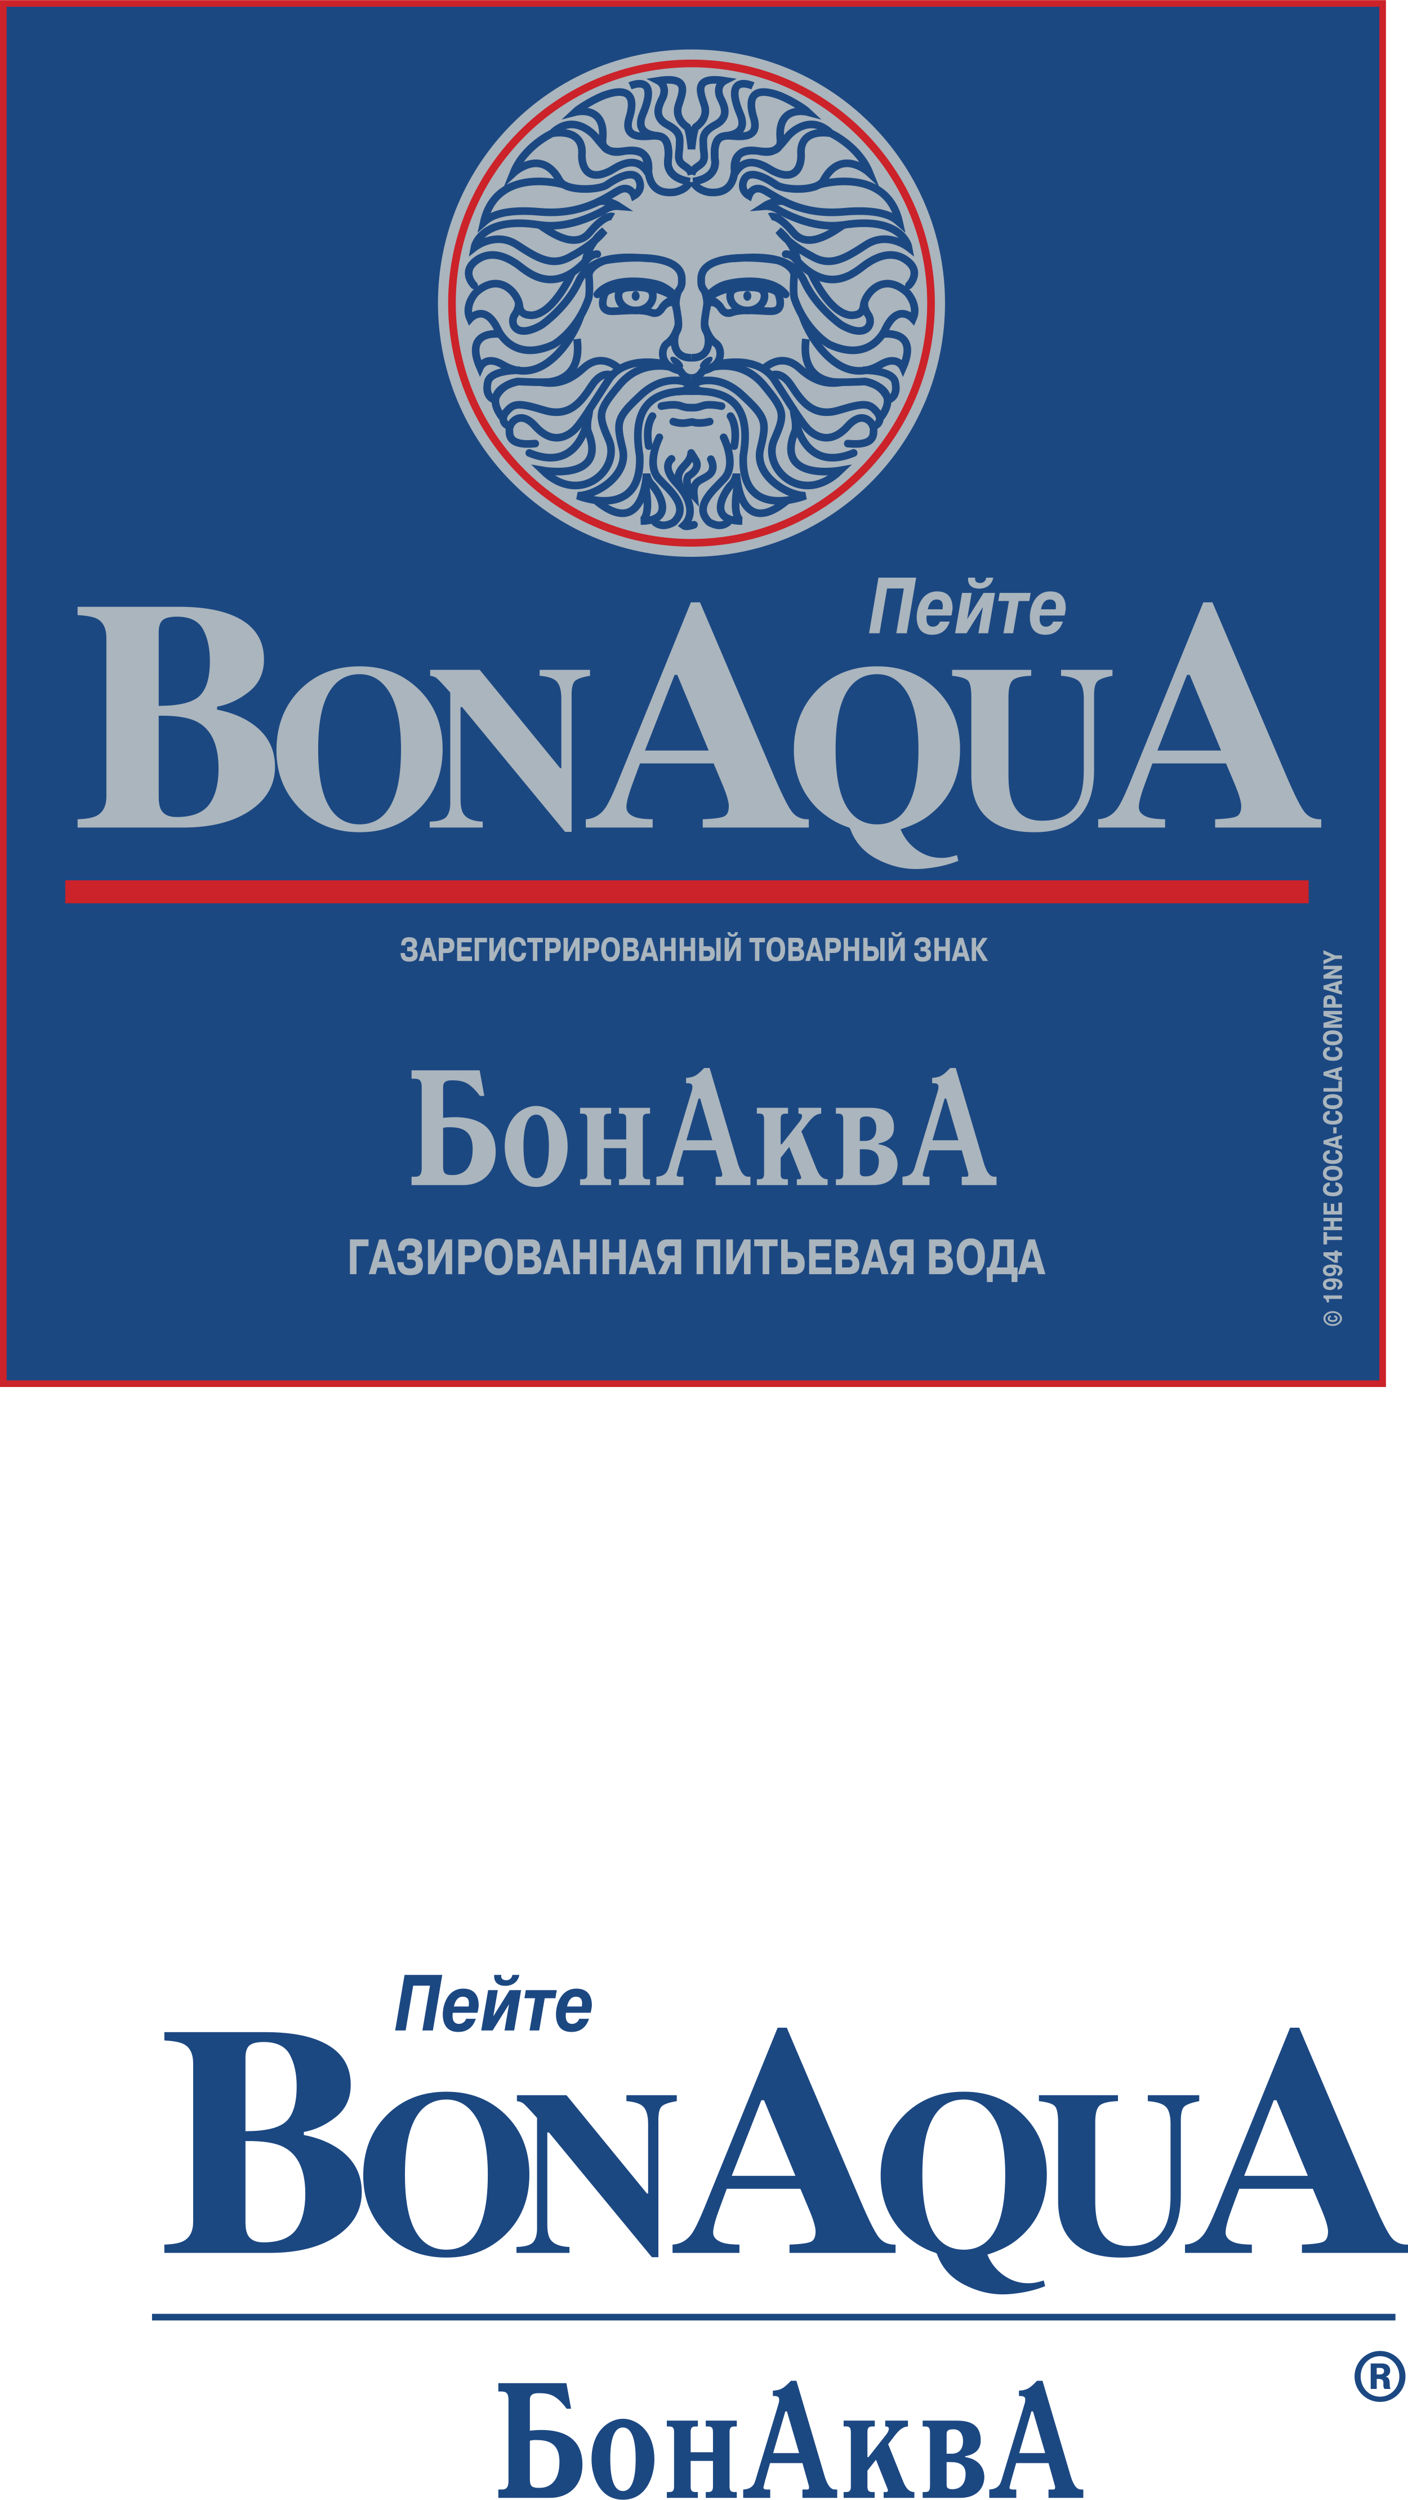 <svg xmlns="http://www.w3.org/2000/svg" width="1409" height="2500" viewBox="0 0 212.832 377.588"><path fill="#1c4882" d="M209 209V.5H.5V209H209z"/><path fill="#aab5bd" d="M132.949 95.638h-1.582l1.42-8.395h5.701l-1.42 8.395h-1.584l1.141-6.764h-2.533l-1.143 6.764zM143.557 93.875c-.277.863-.949 1.991-2.658 1.991-2.035 0-2.332-1.643-2.332-2.65 0-1.391.691-3.898 3.09-3.898 1.988 0 2.332 1.463 2.332 2.507 0 .323-.096.791-.182 1.139h-3.725a3.019 3.019 0 0 0-.037.492c0 .983.537 1.188.979 1.188.471 0 .922-.312 1.057-.768h1.476v-.001zm-1.084-1.858c.01-.06.039-.348.039-.528 0-.983-.807-.947-.951-.947-.373 0-1.027.167-1.314 1.475h2.226zM148.674 89.546h1.727l-1.045 6.092h-1.459l.682-3.958-2.477 3.958h-1.729l1.047-6.092h1.459l-.682 3.958 2.477-3.958zm-1.258-2.303c-.066.288-.029.804.758.804.385 0 .816-.216.902-.804h1.066c-.299 1.487-1.633 1.655-2.111 1.655-1.594 0-1.758-1.067-1.689-1.655h1.074zM150.902 90.769l.211-1.223h4.684l-.211 1.223h-1.611l-.836 4.869h-1.459l.836-4.869h-1.614zM160.664 93.875c-.277.863-.949 1.991-2.658 1.991-2.035 0-2.332-1.643-2.332-2.65 0-1.391.691-3.898 3.09-3.898 1.986 0 2.332 1.463 2.332 2.507 0 .323-.096.791-.182 1.139h-3.725a3.019 3.019 0 0 0-.037.492c0 .983.537 1.188.979 1.188.471 0 .922-.312 1.055-.768h1.478v-.001zm-1.084-1.858c.01-.06.039-.348.039-.528 0-.983-.807-.947-.951-.947-.375 0-1.027.167-1.314 1.475h2.226zM53.886 192.459h-.992v-5.254h2.814v1.021h-1.822v4.233zM58.317 187.205l1.581 5.254h-1.052l-.271-.982h-1.527l-.265.982h-1.046l1.575-5.254h1.005zm.042 3.377l-.541-2.003-.553 2.003h1.094zM61.013 190.65c.018.541.277.938.992.938.704 0 .854-.396.854-.689 0-.602-.481-.639-.721-.639h-.596v-.969h.493c.283 0 .691-.06.691-.585 0-.638-.679-.631-.817-.631-.216 0-.74.015-.77.833h-.968c.066-1.427.769-1.854 1.846-1.854.943 0 1.779.368 1.779 1.479 0 .834-.499 1.088-.8 1.156v.016c.596.148.932.518.932 1.328 0 1.336-1.04 1.576-1.953 1.576-.86 0-1.858-.24-1.924-1.959h.962zM67.357 187.205h.992v5.254h-.992v-3.43l-1.678 3.43h-.991v-5.254h.991v3.393l1.678-3.393zM71.236 187.205c.854 0 1.587.398 1.587 1.696 0 1.644-1.1 1.75-1.611 1.75h-.944v1.809h-.992v-5.254h1.96v-.001zm-.968 2.424h.776c.469 0 .709-.209.709-.72 0-.713-.487-.683-.709-.683h-.776v1.403zM73.246 189.832c0-1.224.469-2.778 2.128-2.778 1.449 0 2.128 1.187 2.128 2.778 0 1.592-.68 2.777-2.128 2.777-1.659 0-2.128-1.554-2.128-2.777zm3.186 0c0-.465-.042-1.757-1.058-1.757-.679 0-1.058.556-1.058 1.757 0 1.373.505 1.756 1.058 1.756 1.01 0 1.058-1.313 1.058-1.756zM80.335 187.205c1.1 0 1.299.766 1.299 1.336 0 .608-.289.93-.691 1.096v.008c.325.082.896.375.896 1.344 0 1.27-.86 1.471-1.611 1.471h-2.002v-5.254h2.109v-.001zm-1.118 2.072h.914c.397 0 .493-.338.493-.542 0-.218-.096-.51-.535-.51h-.872v1.052zm0 2.162h1.028a.548.548 0 0 0 .547-.594c0-.496-.312-.602-.673-.602h-.902v1.196zM84.671 187.205l1.581 5.254H85.2l-.271-.982h-1.527l-.264.982h-1.046l1.575-5.254h1.004zm.043 3.377l-.541-2.003-.553 2.003h1.094zM87.637 192.459h-.991v-5.254h.991v1.974h1.528v-1.974h.992v5.254h-.992v-2.26h-1.528v2.26zM92.076 192.459h-.992v-5.254h.992v1.974h1.527v-1.974h.992v5.254h-.992v-2.26h-1.527v2.26zM97.597 187.205l1.581 5.254h-1.052l-.271-.982h-1.527l-.265.982h-1.046l1.575-5.254h1.005zm.042 3.377l-.541-2.003-.553 2.003h1.094zM101.447 190.643l-.824 1.816h-1.178l.992-1.914c-.476-.074-1.106-.48-1.106-1.651 0-1.517 1.034-1.689 1.503-1.689h2.134v5.254h-.992v-1.816h-.529zm-.397-2.417c-.523 0-.649.375-.649.683 0 .292.096.712.686.712h.89v-1.396h-.927v.001zM106.288 192.459h-.993v-5.254h3.572v5.254h-.992v-4.233h-1.587v4.233zM112.465 187.205h.99v5.254h-.99v-3.43l-1.678 3.43h-.992v-5.254h.992v3.393l1.678-3.393zM114.01 188.226v-1.021h3.535v1.021h-1.268v4.233h-.992v-4.233h-1.275zM119.072 189.111h1.047c1.227 0 1.516.924 1.516 1.719 0 1.141-.523 1.629-1.521 1.629h-2.031v-5.254h.99v1.906h-.001zm0 2.328h.844c.408 0 .648-.182.648-.654s-.258-.652-.68-.652h-.812v1.306zM125.357 189.291v.969h-2.056v1.179h2.392v1.02h-3.384v-5.254h3.324v1.021h-2.332v1.065h2.056zM128.4 187.205c1.102 0 1.299.766 1.299 1.336 0 .608-.289.93-.691 1.096v.008c.324.082.896.375.896 1.344 0 1.27-.859 1.471-1.611 1.471h-2.002v-5.254h2.109v-.001zm-1.117 2.072h.912c.398 0 .494-.338.494-.542 0-.218-.096-.51-.535-.51h-.871v1.052zm0 2.162h1.027a.548.548 0 0 0 .547-.594c0-.496-.312-.602-.674-.602h-.9v1.196zM132.738 187.205l1.58 5.254h-1.053l-.27-.982h-1.527l-.264.982h-1.047l1.574-5.254h1.007zm.041 3.377l-.541-2.003-.553 2.003h1.094zM136.588 190.643l-.824 1.816h-1.18l.992-1.914c-.475-.074-1.105-.48-1.105-1.651 0-1.517 1.033-1.689 1.502-1.689h2.135v5.254h-.992v-1.816h-.528zm-.399-2.417c-.521 0-.648.375-.648.683 0 .292.096.712.686.712h.889v-1.396h-.927v.001zM142.547 187.205c1.1 0 1.299.766 1.299 1.336 0 .608-.289.93-.691 1.096v.008c.324.082.895.375.895 1.344 0 1.27-.859 1.471-1.611 1.471h-2.002v-5.254h2.11v-.001zm-1.119 2.072h.914c.396 0 .492-.338.492-.542 0-.218-.096-.51-.535-.51h-.871v1.052zm0 2.162h1.027a.549.549 0 0 0 .549-.594c0-.496-.312-.602-.674-.602h-.902v1.196zM144.609 189.832c0-1.224.469-2.778 2.129-2.778 1.449 0 2.129 1.187 2.129 2.778 0 1.592-.68 2.777-2.129 2.777-1.66 0-2.129-1.554-2.129-2.777zm3.188 0c0-.465-.043-1.757-1.059-1.757-.68 0-1.059.556-1.059 1.757 0 1.373.506 1.756 1.059 1.756 1.01 0 1.059-1.313 1.059-1.756zM153.834 191.439l-.049 2.207h-.877v-1.188h-2.844v1.188h-.879l-.047-2.207h.414c.488-.902.639-1.908.639-3.019v-1.216h3.047v4.235h.596zm-2.711-3.213l-.006.623c-.014 1.179-.139 1.921-.488 2.591h1.617v-3.214h-1.123zM156.443 187.205l1.582 5.254h-1.053l-.27-.982h-1.527l-.266.982h-1.045l1.574-5.254h1.005zm.043 3.377l-.541-2.003-.553 2.003h1.094z"/><path fill="none" stroke="#cc2229" stroke-width="3.465" d="M9.864 134.694h187.952"/><path d="M73.207 165.53h-.667c-1.517-2.021-2.467-2.3-3.942-2.35h-.465c-1.253.05-1.152.783-1.152 1.314v4.346a18.954 18.954 0 0 1 1.698-.101c5.196 0 6.247 2.855 6.247 5.23 0 3.184-2.062 5.028-4.913 5.028h-7.804v-1.263h.384c.525 0 1.152.025 1.152-1.314v-12.18c0-1.086-.344-1.313-1.152-1.313h-.384v-1.264H72.5l.707 3.867zm-6.228 10.637c0 1.062.323 1.264 1.152 1.314h.424c.546-.025 2.892-.152 2.892-3.942 0-3.158-2.144-3.285-3.72-3.285-.243 0-.505.05-.748.101v5.812zM76.299 173.211c0-4.447 2.75-6.166 4.751-6.166 2.001 0 4.751 1.718 4.751 6.166 0 2.249-1.051 6.064-4.751 6.064-3.7.001-4.751-3.84-4.751-6.064zm2.83-.076c0 4.372 1.213 4.827 1.921 4.827 1.517 0 1.92-2.375 1.92-4.827 0-3.714-.93-4.775-1.92-4.775-1.132 0-1.921 1.288-1.921 4.775zM94.658 172.1v-3.007c0-.657-.162-.884-.768-.884h-.324v-.884h4.69v.884h-.323c-.606 0-.768.228-.768.884v8.137c0 .657.162.884.768.884h.323v.884h-4.69v-.884h.324c.606 0 .768-.227.768-.884v-3.815h-3.376v3.815c0 .657.162.884.768.884h.324v.884h-4.69v-.884h.323c.606 0 .768-.227.768-.884v-8.137c0-.657-.162-.884-.768-.884h-.323v-.884h4.69v.884h-.324c-.606 0-.768.228-.768.884v3.007h3.376zM111.377 175.182c.182.632.627 2.325 1.496 2.527.141.025.424.025.564.025v1.263h-5.256v-1.263h.668c.141 0 .281.025.322-.252v-.177c0-.025-.02-.126-.121-.48l-.869-3.083h-4.893l-.769 2.704c-.02.101-.182.707-.222.909 0 .051-.021.127 0 .177.061.177.303.202.505.202h.505v1.263h-4.084v-1.263c1.658-.101 1.759-1.086 2.062-2.097l3.134-10.36c.121-.43.242-.732.242-1.086 0-.278-.04-.582-.728-.582h-.223v-.808c1.193-.076 1.618-.329 2.729-1.491h.829l4.109 13.872zm-7.623-2.956h3.922l-1.839-6.292h-.243l-1.84 6.292zM119.117 168.208h-.344c-.607 0-.77.228-.77.884v3.74h.162l2.648-3.361c.305-.379.385-.631.426-.859 0-.05.02-.101 0-.151-.021-.076-.102-.228-.426-.253h-.121v-.884h3.438v.884c-.748.025-1.334.531-1.982 1.365l-1.01 1.313 2.184 5.433c.445 1.112.889 1.794 1.779 1.794v.884h-4.65v-.884h.303c.121 0 .305 0 .344-.202v-.102c-.02-.101-.061-.202-.283-.758l-1.516-3.815-1.295 1.643v2.35c0 .657.162.884.77.884h.322v.884h-4.689v-.884h.322c.607 0 .77-.227.77-.884v-8.137c0-.884-.344-.935-1.092-.884v-.884h4.711v.884h-.001zM131.348 167.324c1.436 0 3.781.151 3.781 2.957 0 .935-.324 2.046-2.346 2.425v.127c2.445.379 2.891 2.072 2.891 3.032 0 .909-.465 3.133-3.721 3.133h-5.6v-.884h.324c.646 0 .787-.202.787-1.086v-7.732c0-.884-.141-1.086-.787-1.086h-.324v-.884h4.995v-.002zm-.627 5.003c.344 0 1.557-.025 1.719-1.592.02-.228.02-.43 0-.657-.162-1.289-.99-1.44-1.395-1.44-.648 0-1.072.076-1.072.708v2.981h.748zm-.748 4.649c0 .404.08.708.869.708.303 0 2.002 0 2.002-2.325 0-1.364-1.012-1.769-2.184-1.769h-.688v3.386h.001zM148.57 175.182c.184.632.627 2.325 1.496 2.527.143.025.426.025.566.025v1.263h-5.256v-1.263h.666c.143 0 .283.025.324-.252v-.177c0-.025-.02-.126-.121-.48l-.869-3.083h-4.893l-.77 2.704c-.02.101-.182.707-.223.909 0 .051-.02.127 0 .177.062.177.305.202.506.202h.506v1.263h-4.084v-1.263c1.658-.101 1.76-1.086 2.062-2.097l3.133-10.36c.123-.43.244-.732.244-1.086 0-.278-.041-.582-.729-.582h-.223v-.808c1.193-.076 1.617-.329 2.73-1.491h.828l4.107 13.872zm-7.621-2.956h3.922l-1.84-6.292h-.242l-1.84 6.292zM23.989 95.521c0-.899.201-1.521.604-1.867.403-.345 1.12-.519 2.152-.519 1.951 0 3.269.644 3.954 1.928.685 1.286 1.028 2.867 1.028 4.747 0 2.538-.524 4.305-1.572 5.301-1.048.996-3.104 1.494-6.167 1.494V95.521h.001zm3.676 29.468c4.208 0 7.577-.847 10.108-2.542 2.532-1.694 3.797-3.907 3.797-6.638 0-2.923-1.323-5.205-3.966-6.843-1.354-.835-2.95-1.429-4.788-1.783v-.458c1.741-.321 3.357-1.08 4.849-2.277 1.491-1.197 2.237-2.815 2.237-4.855 0-3.356-1.837-5.669-5.514-6.939-1.951-.675-4.401-1.012-7.352-1.012H11.728v1.253c1.434.081 2.426.274 2.975.579.919.499 1.378 1.47 1.378 2.916v23.877c0 1.446-.492 2.426-1.475 2.939-.581.306-1.54.482-2.878.53v1.253h15.937zm-3.676-16.89c2.692-.048 4.667.281 5.925.988 2.08 1.156 3.12 3.486 3.12 6.987 0 2.346-.472 4.153-1.415 5.422-.943 1.269-2.583 1.903-4.921 1.903-1.145 0-1.918-.353-2.321-1.06-.242-.401-.371-1.036-.387-1.903v-12.337h-.001zM48.889 119.809c-.53-1.687-.794-3.901-.794-6.644 0-2.696.259-4.888.778-6.574.989-3.179 2.82-4.768 5.492-4.768 1.923 0 3.446.952 4.569 2.857s1.684 4.733 1.684 8.484c0 2.731-.265 4.946-.794 6.644-.99 3.132-2.811 4.699-5.459 4.699-2.672 0-4.497-1.566-5.476-4.698zm-3.61-15.559c-2.326 2.375-3.489 5.41-3.489 9.104 0 3.351 1.111 6.208 3.334 8.571 2.384 2.513 5.464 3.769 9.241 3.769 3.559 0 6.524-1.147 8.896-3.442 2.43-2.352 3.645-5.381 3.645-9.087 0-3.706-1.215-6.734-3.645-9.087-2.361-2.294-5.327-3.442-8.896-3.442-3.709 0-6.737 1.204-9.086 3.614z" fill="#aab5bd"/><path d="M72.967 124.989v-.895c-1.463-.057-2.43-.448-2.902-1.17-.299-.448-.449-1.21-.449-2.29v-13.837h.242l15.563 18.846h.984v-20.756c0-1.078.187-1.773.562-2.083.375-.31 1.115-.556 2.22-.74v-.896H81.57v.896c1.312.103 2.188.41 2.625.92.438.511.657 1.363.657 2.556v10.481h-.173l-12.161-14.853h-7.497v.896c.438.057.783.192 1.037.404.253.212.921.92 2.004 2.125v16.694c0 .907-.19 1.592-.57 2.057s-1.227.714-2.539.749v.895h8.014v.001zM101.968 101.93h.411l4.74 11.421h-9.625l4.474-11.421zm-3.313 23.059v-1.253c-1.129-.016-1.976-.112-2.54-.289-.952-.321-1.426-.835-1.426-1.542 0-.578.217-1.501.652-2.771.209-.594.677-1.871 1.403-3.831h11.125l1.256 2.988c.275.659.492 1.222.654 1.687.258.788.387 1.374.387 1.759 0 .852-.254 1.382-.762 1.59-.508.21-1.568.346-3.18.41v1.253h16.034v-1.253c-1.129.032-2-.373-2.611-1.217-.613-.843-1.541-2.718-2.781-5.626l-11.053-25.926h-1.378l-11.003 27.01c-.871 2.137-1.54 3.519-2.007 4.145-.726.996-1.685 1.535-2.878 1.614v1.253h10.108v-.001zM127.104 119.809c-.529-1.687-.793-3.901-.793-6.644 0-2.696.258-4.888.777-6.574.988-3.179 2.82-4.768 5.492-4.768 1.922 0 3.445.952 4.568 2.857s1.686 4.733 1.686 8.484c0 2.731-.266 4.946-.795 6.644-.99 3.132-2.811 4.699-5.459 4.699-2.672 0-4.498-1.566-5.476-4.698zm-3.663-15.507c-2.291 2.375-3.438 5.375-3.438 9.001 0 3.58 1.227 6.557 3.68 8.932 1.336 1.205 2.752 2.077 4.25 2.616.287.092.455.16.5.207.047.046.115.189.207.43.738 1.87 2.059 3.299 3.965 4.286 1.906.986 3.855 1.48 5.848 1.48.748 0 1.578-.069 2.488-.207 1.428-.207 2.734-.551 3.92-1.033l-.207-.86c-.496.148-.9.255-1.219.318a6.083 6.083 0 0 1-1.166.095c-1.336 0-2.564-.405-3.688-1.213a6.946 6.946 0 0 1-2.443-3.106c1.992-.631 3.541-1.429 4.646-2.392 2.891-2.375 4.336-5.605 4.336-9.69 0-3.706-1.215-6.734-3.645-9.087-2.361-2.294-5.326-3.442-8.896-3.442-3.743-.001-6.788 1.221-9.138 3.665zM143.924 102.065c1.232.137 2.023.378 2.375.722s.527 1.182.527 2.513v11.79c0 2.031.396 3.689 1.191 4.974 1.498 2.421 4.279 3.631 8.344 3.631 3.109 0 5.389-.814 6.84-2.444 1.451-1.629 2.178-3.941 2.178-6.936v-11.273c0-1.136.18-1.862.543-2.177s1.109-.582 2.238-.8v-.896h-7.773v.896c1.357.103 2.271.393 2.738.869.465.476.699 1.345.699 2.607v10.774c0 1.985-.266 3.528-.795 4.63-.957 2.008-2.793 3.011-5.51 3.011-2.189 0-3.668-.906-4.439-2.719-.428-.975-.641-2.357-.641-4.147V105.3c0-1.354.23-2.22.691-2.599s1.377-.59 2.746-.636v-.896h-11.953v.896h.001zM179.426 101.93h.412l4.738 11.421h-9.625l4.475-11.421zm-3.313 23.059v-1.253c-1.129-.016-1.977-.112-2.539-.289-.953-.321-1.428-.835-1.428-1.542 0-.578.217-1.501.652-2.771.211-.594.678-1.871 1.402-3.831h11.125l1.258 2.988c.273.659.492 1.222.652 1.687.258.788.387 1.374.387 1.759 0 .852-.254 1.382-.762 1.59-.508.21-1.568.346-3.18.41v1.253h16.033v-1.253c-1.129.032-2-.373-2.611-1.217-.613-.843-1.539-2.718-2.781-5.626L183.27 90.968h-1.379l-11.004 27.01c-.871 2.137-1.539 3.519-2.008 4.145-.725.996-1.684 1.535-2.877 1.614v1.253h10.111v-.001zM61.191 143.938c.012.359.184.624.659.624.468 0 .568-.265.568-.459 0-.399-.32-.425-.479-.425h-.396v-.643h.327c.188 0 .46-.04.46-.389 0-.425-.452-.419-.544-.419-.144 0-.491.01-.511.554h-.644c.044-.948.512-1.232 1.228-1.232.628 0 1.183.245 1.183.983 0 .554-.332.724-.531.769v.01c.396.1.62.344.62.883 0 .888-.692 1.048-1.3 1.048-.571 0-1.235-.16-1.279-1.302h.639v-.002zM65.015 141.648l1.051 3.493h-.699l-.18-.654h-1.015l-.176.654H63.3l1.048-3.493h.667zm.027 2.245l-.359-1.332-.368 1.332h.727zM67.631 141.648c.567 0 1.055.264 1.055 1.127 0 1.093-.732 1.163-1.072 1.163h-.627v1.203h-.66v-3.493h1.304zm-.644 1.611h.516c.312 0 .472-.14.472-.479 0-.474-.324-.454-.472-.454h-.516v.933zM71.127 143.035v.643H69.76v.784h1.591v.679H69.1v-3.493h2.211v.678H69.76v.709h1.367zM72.408 145.141h-.659v-3.493h1.871v.678h-1.212v2.815zM75.751 141.648h.66v3.493h-.66v-2.281l-1.115 2.281h-.66v-3.493h.66v2.255l1.115-2.255zM79.539 143.908c-.044.524-.28 1.332-1.271 1.332-.715 0-1.371-.409-1.371-1.781 0-1.841 1.079-1.911 1.348-1.911.991 0 1.243.774 1.263 1.288h-.647c-.06-.584-.432-.609-.584-.609-.147 0-.667.035-.667 1.203 0 .659.239 1.133.688 1.133.432 0 .56-.395.587-.654h.654v-.001zM79.704 142.326v-.678h2.351v.678h-.844v2.815h-.66v-2.815h-.847zM83.715 141.648c.567 0 1.055.264 1.055 1.127 0 1.093-.732 1.163-1.072 1.163h-.627v1.203h-.66v-3.493h1.304zm-.644 1.611h.516c.312 0 .472-.14.472-.479 0-.474-.324-.454-.472-.454h-.516v.933zM86.959 141.648h.66v3.493h-.66v-2.281l-1.115 2.281h-.66v-3.493h.66v2.255l1.115-2.255zM89.54 141.648c.567 0 1.055.264 1.055 1.127 0 1.093-.731 1.163-1.071 1.163h-.627v1.203h-.66v-3.493h1.303zm-.644 1.611h.516c.312 0 .472-.14.472-.479 0-.474-.324-.454-.472-.454h-.516v.933zM90.876 143.394c0-.813.312-1.846 1.416-1.846.963 0 1.415.789 1.415 1.846s-.452 1.846-1.415 1.846c-1.104 0-1.416-1.032-1.416-1.846zm2.12 0c0-.309-.028-1.167-.704-1.167-.452 0-.704.37-.704 1.167 0 .913.336 1.168.704 1.168.671 0 .704-.874.704-1.168zM95.591 141.648c.732 0 .864.509.864.888 0 .404-.192.619-.46.729v.005c.216.055.596.25.596.893 0 .843-.572.978-1.072.978h-1.331v-3.493h1.403zm-.743 1.377h.607c.264 0 .328-.225.328-.359 0-.145-.064-.339-.355-.339h-.58v.698zm0 1.437h.683a.364.364 0 0 0 .364-.394c0-.33-.208-.399-.448-.399h-.6v.793h.001zM98.476 141.648l1.051 3.493h-.699l-.18-.654h-1.015l-.176.654h-.697l1.048-3.493h.668zm.028 2.245l-.36-1.332-.368 1.332h.728zM100.449 145.141h-.66v-3.493h.66v1.312h1.015v-1.312h.66v3.493h-.66v-1.503h-1.015v1.503zM103.401 145.141h-.66v-3.493h.66v1.312h1.015v-1.312h.66v3.493h-.66v-1.503h-1.015v1.503zM106.353 142.915h.696c.811 0 1.004.614 1.004 1.143 0 .759-.365 1.083-1.008 1.083h-1.352v-3.493h.66v1.267zm0 1.547h.56c.263 0 .427-.12.427-.434 0-.339-.18-.434-.447-.434h-.54v.868zm2.571-2.814v3.493h-.66v-3.493h.66zM111.316 141.648h.658v3.493h-.658v-2.281l-1.115 2.281h-.66v-3.493h.66v2.255l1.115-2.255zm-.908-.858c0 .17.1.334.348.334s.344-.159.348-.334h.443c-.035.653-.654.688-.791.688-.207 0-.764-.07-.791-.688h.443zM113.277 142.326v-.678h2.35v.678h-.844v2.815h-.66v-2.815h-.846zM115.852 143.394c0-.813.312-1.846 1.416-1.846.963 0 1.414.789 1.414 1.846s-.451 1.846-1.414 1.846c-1.104 0-1.416-1.032-1.416-1.846zm2.119 0c0-.309-.027-1.167-.703-1.167-.451 0-.703.37-.703 1.167 0 .913.336 1.168.703 1.168.671 0 .703-.874.703-1.168zM120.566 141.648c.732 0 .863.509.863.888 0 .404-.191.619-.459.729v.005c.217.055.596.25.596.893 0 .843-.572.978-1.072.978h-1.33v-3.493h1.402zm-.742 1.377h.607c.264 0 .328-.225.328-.359 0-.145-.064-.339-.357-.339h-.578v.698zm0 1.437h.684a.364.364 0 0 0 .363-.394c0-.33-.209-.399-.447-.399h-.6v.793zM123.451 141.648l1.051 3.493h-.699l-.18-.654h-1.016l-.176.654h-.695l1.047-3.493h.668zm.028 2.245l-.359-1.332-.367 1.332h.726zM126.068 141.648c.566 0 1.055.264 1.055 1.127 0 1.093-.732 1.163-1.072 1.163h-.627v1.203h-.66v-3.493h1.304zm-.644 1.611h.516c.312 0 .473-.14.473-.479 0-.474-.324-.454-.473-.454h-.516v.933zM128.197 145.141h-.66v-3.493h.66v1.312h1.014v-1.312h.66v3.493h-.66v-1.503h-1.014v1.503zM131.148 142.915h.695c.812 0 1.004.614 1.004 1.143 0 .759-.363 1.083-1.008 1.083h-1.352v-3.493h.66v1.267h.001zm0 1.547h.561c.264 0 .428-.12.428-.434 0-.339-.18-.434-.449-.434h-.539v.868h-.001zm2.571-2.814v3.493h-.658v-3.493h.658zM136.111 141.648h.66v3.493h-.66v-2.281l-1.115 2.281h-.66v-3.493h.66v2.255l1.115-2.255zm-.906-.858c0 .17.1.334.348.334s.344-.159.348-.334h.443c-.037.653-.656.688-.791.688-.209 0-.764-.07-.793-.688h.445zM138.799 143.938c.014.359.186.624.66.624.469 0 .568-.265.568-.459 0-.399-.32-.425-.48-.425h-.395v-.643h.328c.188 0 .459-.04.459-.389 0-.425-.451-.419-.543-.419-.145 0-.492.01-.514.554h-.643c.043-.948.512-1.232 1.227-1.232.629 0 1.184.245 1.184.983 0 .554-.332.724-.531.769v.01c.396.1.619.344.619.883 0 .888-.691 1.048-1.299 1.048-.572 0-1.234-.16-1.279-1.302h.639v-.002zM141.904 145.141h-.66v-3.493h.66v1.312h1.016v-1.312h.658v3.493h-.658v-1.503h-1.016v1.503zM145.576 141.648l1.051 3.493h-.699l-.18-.654h-1.016l-.176.654h-.697l1.049-3.493h.668zm.028 2.245l-.359-1.332-.369 1.332h.728zM148.516 141.648h.775l-1.123 1.597 1.187 1.896h-.808l-.99-1.707h-.008v1.707h-.66v-3.493h.66v1.467h.008l.959-1.467z" fill="#aab5bd"/><path fill="#1c4882" d="M61.317 306.701h-1.584l1.421-8.396h5.701l-1.421 8.396h-1.583l1.142-6.765h-2.535l-1.141 6.765zM71.924 304.938c-.278.863-.95 1.99-2.659 1.99-2.035 0-2.332-1.643-2.332-2.65 0-1.391.691-3.896 3.09-3.896 1.987 0 2.332 1.463 2.332 2.506 0 .324-.096.791-.182 1.139H68.45a2.814 2.814 0 0 0-.039.492c0 .984.538 1.188.979 1.188.47 0 .921-.312 1.056-.768h1.478v-.001zm-1.085-1.86c.01-.059.038-.348.038-.527 0-.984-.806-.947-.95-.947-.374 0-1.027.168-1.314 1.475h2.226v-.001zM77.04 300.607h1.728l-1.046 6.094h-1.458l.681-3.959-2.476 3.959h-1.728l1.046-6.094h1.459l-.682 3.959 2.476-3.959zm-1.257-2.302c-.067.289-.028.805.759.805.384 0 .815-.217.902-.805h1.065c-.297 1.488-1.631 1.656-2.111 1.656-1.593 0-1.756-1.068-1.689-1.656h1.074zM79.269 301.832l.211-1.225h4.684l-.211 1.225H82.34l-.835 4.869h-1.459l.835-4.869h-1.612zM89.031 304.938c-.278.863-.95 1.99-2.658 1.99-2.035 0-2.333-1.643-2.333-2.65 0-1.391.691-3.896 3.09-3.896 1.987 0 2.332 1.463 2.332 2.506 0 .324-.096.791-.182 1.139h-3.724a2.814 2.814 0 0 0-.039.492c0 .984.538 1.188.979 1.188.47 0 .921-.312 1.056-.768h1.479v-.001zm-1.085-1.86c.01-.059.039-.348.039-.527 0-.984-.806-.947-.95-.947-.374 0-1.027.168-1.315 1.475h2.226v-.001z"/><path fill="none" stroke="#1c4882" d="M22.98 350.006h187.954"/><path d="M86.323 363.842h-.667c-1.516-2.021-2.467-2.299-3.942-2.35h-.465c-1.253.051-1.152.783-1.152 1.314v4.346c.566-.051 1.132-.102 1.698-.102 5.196 0 6.248 2.855 6.248 5.23 0 3.184-2.062 5.029-4.913 5.029h-7.804v-1.264h.384c.526 0 1.152.025 1.152-1.314v-12.18c0-1.086-.344-1.314-1.152-1.314h-.384v-1.262h10.291l.706 3.867zm-6.227 10.638c0 1.061.323 1.264 1.152 1.312h.425c.546-.025 2.891-.15 2.891-3.941 0-3.158-2.143-3.285-3.72-3.285-.243 0-.506.051-.748.102v5.812zM89.416 371.523c0-4.447 2.75-6.166 4.751-6.166s4.751 1.719 4.751 6.166c0 2.248-1.051 6.064-4.751 6.064-3.7.001-4.751-3.841-4.751-6.064zm2.83-.076c0 4.371 1.213 4.826 1.921 4.826 1.517 0 1.921-2.375 1.921-4.826 0-3.715-.93-4.775-1.921-4.775-1.132 0-1.921 1.289-1.921 4.775zM107.773 370.412v-3.008c0-.656-.16-.885-.768-.885h-.323v-.883h4.69v.883h-.324c-.605 0-.768.229-.768.885v8.137c0 .656.162.885.768.885h.324v.885h-4.69v-.885h.323c.607 0 .768-.229.768-.885v-3.814h-3.375v3.814c0 .656.162.885.768.885h.324v.885h-4.691v-.885h.324c.606 0 .769-.229.769-.885v-8.137c0-.656-.162-.885-.769-.885h-.324v-.883h4.691v.883h-.324c-.606 0-.768.229-.768.885v3.008h3.375zM124.492 373.494c.182.633.627 2.324 1.496 2.527.141.025.424.025.566.025v1.264h-5.258v-1.264h.668c.143 0 .283.025.324-.254v-.176c0-.025-.021-.127-.121-.48l-.871-3.082h-4.893l-.768 2.703c-.02.102-.182.707-.223.91 0 .051-.02.125 0 .176.061.178.303.203.506.203h.506v1.264h-4.084v-1.264c1.658-.102 1.758-1.088 2.062-2.098l3.133-10.359c.121-.43.242-.734.242-1.088 0-.277-.039-.58-.727-.58h-.223v-.809c1.191-.076 1.617-.328 2.729-1.492h.83l4.106 13.874zm-7.621-2.957h3.922l-1.84-6.291h-.244l-1.838 6.291zM132.232 366.52h-.344c-.605 0-.768.229-.768.885v3.74h.162l2.648-3.361c.303-.379.385-.631.424-.859 0-.049.021-.1 0-.15-.02-.076-.1-.229-.424-.254h-.121v-.883h3.438v.883c-.748.025-1.336.531-1.982 1.365l-1.01 1.314 2.184 5.432c.443 1.113.889 1.795 1.777 1.795v.885h-4.648v-.885h.303c.121 0 .303 0 .344-.203v-.1c-.02-.102-.061-.203-.283-.76l-1.518-3.814-1.293 1.643v2.35c0 .656.162.885.768.885h.324v.885h-4.691v-.885h.324c.607 0 .768-.229.768-.885v-8.137c0-.885-.344-.936-1.092-.885v-.883h4.711v.882h-.001zM144.463 365.637c1.436 0 3.781.15 3.781 2.955 0 .936-.322 2.047-2.346 2.426v.127c2.447.379 2.893 2.072 2.893 3.031 0 .91-.465 3.135-3.721 3.135h-5.6v-.885h.322c.648 0 .789-.203.789-1.086v-7.732c0-.885-.141-1.088-.789-1.088h-.322v-.883h4.993zm-.625 5.002c.344 0 1.557-.025 1.717-1.592.021-.227.021-.43 0-.656-.16-1.289-.99-1.441-1.395-1.441-.646 0-1.07.076-1.07.709v2.98h.748zm-.748 4.65c0 .404.08.707.869.707.303 0 2 0 2-2.324 0-1.365-1.01-1.77-2.184-1.77h-.686v3.387h.001zM161.688 373.494c.182.633.627 2.324 1.496 2.527.141.025.424.025.566.025v1.264h-5.258v-1.264h.668c.141 0 .283.025.324-.254v-.176c0-.025-.021-.127-.123-.48l-.869-3.082H153.6l-.768 2.703c-.02.102-.182.707-.223.91 0 .051-.02.125 0 .176.061.178.303.203.506.203h.506v1.264h-4.084v-1.264c1.656-.102 1.758-1.088 2.062-2.098l3.133-10.359c.121-.43.242-.734.242-1.088 0-.277-.039-.58-.727-.58h-.223v-.809c1.193-.076 1.617-.328 2.729-1.492h.83l4.105 13.874zm-7.624-2.957h3.924l-1.84-6.291h-.244l-1.84 6.291zM37.105 310.834c0-.9.201-1.523.604-1.867.403-.346 1.121-.52 2.153-.52 1.951 0 3.269.645 3.954 1.928.685 1.285 1.028 2.867 1.028 4.746 0 2.539-.524 4.307-1.572 5.301-1.048.998-3.104 1.494-6.167 1.494v-11.082zm3.676 29.467c4.208 0 7.577-.848 10.108-2.541 2.531-1.695 3.797-3.908 3.797-6.639 0-2.924-1.323-5.205-3.967-6.844-1.354-.834-2.95-1.428-4.788-1.783v-.457c1.741-.32 3.357-1.08 4.849-2.277 1.491-1.195 2.237-2.814 2.237-4.855 0-3.355-1.838-5.67-5.514-6.938-1.951-.676-4.402-1.014-7.352-1.014H24.844v1.254c1.435.08 2.426.273 2.975.578.919.498 1.379 1.471 1.379 2.916v23.877c0 1.445-.492 2.426-1.476 2.939-.58.307-1.54.482-2.878.531v1.252h15.937v.001zm-3.676-16.891c2.692-.047 4.667.281 5.925.988 2.08 1.156 3.12 3.486 3.12 6.988 0 2.344-.472 4.152-1.415 5.42-.943 1.27-2.583 1.904-4.921 1.904-1.145 0-1.919-.354-2.322-1.061-.242-.402-.371-1.035-.387-1.902V323.41zM62.006 335.121c-.531-1.688-.794-3.9-.794-6.645 0-2.695.259-4.887.777-6.574.99-3.178 2.82-4.768 5.493-4.768 1.922 0 3.446.953 4.569 2.857 1.123 1.904 1.685 4.732 1.685 8.484 0 2.732-.265 4.945-.795 6.645-.99 3.133-2.81 4.697-5.458 4.697-2.674.001-4.498-1.563-5.477-4.696zm-3.61-15.559c-2.327 2.375-3.489 5.41-3.489 9.104 0 3.352 1.111 6.209 3.333 8.572 2.384 2.512 5.464 3.768 9.242 3.768 3.559 0 6.524-1.146 8.896-3.441 2.43-2.352 3.645-5.381 3.645-9.088 0-3.705-1.215-6.734-3.645-9.086-2.361-2.295-5.326-3.441-8.896-3.441-3.709-.001-6.737 1.202-9.086 3.612z" fill="#1c4882"/><path d="M86.083 340.301v-.895c-1.462-.057-2.43-.447-2.902-1.17-.299-.447-.449-1.211-.449-2.289v-13.838h.242l15.564 18.846h.984v-20.756c0-1.078.187-1.773.562-2.082.374-.311 1.114-.557 2.22-.74v-.895h-7.618v.895c1.312.104 2.188.41 2.626.92.437.512.656 1.363.656 2.557v10.48h-.173l-12.161-14.852h-7.497v.895c.438.057.783.191 1.037.404.253.213.921.92 2.004 2.125v16.695c0 .906-.19 1.592-.57 2.057s-1.227.713-2.539.748v.895h8.014zM115.084 317.242h.41l4.74 11.42h-9.625l4.475-11.42zm-3.313 23.059v-1.252c-1.129-.016-1.977-.113-2.539-.291-.951-.32-1.428-.834-1.428-1.541 0-.578.217-1.502.652-2.771.211-.594.678-1.871 1.404-3.83h11.123l1.258 2.988c.273.658.49 1.221.652 1.686.258.787.387 1.373.387 1.76 0 .852-.254 1.381-.762 1.59s-1.568.346-3.18.41v1.252h16.033v-1.252c-1.129.031-2-.373-2.611-1.217-.613-.844-1.541-2.719-2.781-5.627l-11.051-25.926h-1.379l-11.003 27.01c-.871 2.137-1.54 3.518-2.007 4.145-.726.996-1.685 1.535-2.878 1.615v1.252h10.11v-.001zM140.221 335.121c-.529-1.688-.795-3.9-.795-6.645 0-2.695.26-4.887.777-6.574.99-3.178 2.822-4.768 5.492-4.768 1.924 0 3.447.953 4.57 2.857s1.684 4.732 1.684 8.484c0 2.732-.264 4.945-.795 6.645-.99 3.133-2.809 4.697-5.459 4.697-2.67.001-4.496-1.563-5.474-4.696zm-3.662-15.508c-2.293 2.375-3.438 5.377-3.438 9.002 0 3.58 1.227 6.557 3.68 8.932 1.336 1.205 2.752 2.078 4.248 2.617.289.092.455.16.502.205.045.047.115.189.207.432.736 1.869 2.059 3.297 3.965 4.285 1.906.986 3.854 1.48 5.848 1.48.748 0 1.576-.07 2.486-.207 1.428-.207 2.734-.551 3.922-1.033l-.207-.859c-.496.148-.902.254-1.219.318a6.174 6.174 0 0 1-1.166.094c-1.336 0-2.564-.404-3.688-1.213s-1.938-1.846-2.445-3.107c1.992-.631 3.541-1.428 4.648-2.393 2.889-2.375 4.334-5.604 4.334-9.689 0-3.705-1.215-6.734-3.645-9.086-2.361-2.295-5.326-3.441-8.896-3.441-3.742-.001-6.787 1.22-9.136 3.663zM157.041 317.377c1.23.137 2.023.379 2.375.723.35.344.527 1.182.527 2.512v11.791c0 2.029.396 3.688 1.191 4.973 1.496 2.422 4.277 3.631 8.344 3.631 3.109 0 5.389-.812 6.84-2.443 1.451-1.629 2.176-3.941 2.176-6.936v-11.273c0-1.135.182-1.861.545-2.176.363-.316 1.107-.584 2.236-.801v-.895h-7.773v.895c1.359.104 2.271.393 2.738.869s.699 1.346.699 2.607v10.773c0 1.984-.264 3.527-.793 4.629-.957 2.01-2.795 3.012-5.512 3.012-2.188 0-3.668-.906-4.439-2.719-.426-.975-.639-2.357-.639-4.146v-11.791c0-1.354.23-2.219.691-2.598s1.375-.59 2.746-.637v-.895H157.04v.895h.001zM192.543 317.242h.41l4.74 11.42h-9.625l4.475-11.42zm-3.314 23.059v-1.252c-1.129-.016-1.975-.113-2.539-.291-.951-.32-1.426-.834-1.426-1.541 0-.578.217-1.502.652-2.771.209-.594.678-1.871 1.402-3.83h11.125l1.258 2.988c.273.658.49 1.221.652 1.686.258.787.387 1.373.387 1.76 0 .852-.254 1.381-.762 1.59s-1.568.346-3.18.41v1.252h16.033v-1.252c-1.129.031-2-.373-2.611-1.217-.613-.844-1.541-2.719-2.781-5.627l-11.053-25.926h-1.377l-11.004 27.01c-.871 2.137-1.541 3.518-2.008 4.145-.727.996-1.686 1.535-2.877 1.615v1.252h10.109v-.001z" fill="#1c4882"/><path d="M104.526 84.092c21.164 0 38.322-17.158 38.322-38.322 0-21.165-17.158-38.322-38.322-38.322-21.165 0-38.322 17.158-38.322 38.322s17.157 38.322 38.322 38.322z" fill="#aab5bd"/><path d="M95.237 12.954s4.278-1.946 2.169 3.678c-.283.754-1.792 3.395 1.815 3.854.424.105 2.228-.142 1.733 3.925 0 .389-.106 2.475 3.324 3.006" fill="none" stroke="#1c4882" stroke-width="1.155"/><path d="M104.278 27.417c-3.43-.531-3.324-2.617-3.324-3.006.495-4.067-1.309-3.82-1.733-3.925-1.028-.083-5.132 1-4.138-2.582.177-.636 1.875-5.375-3.43-3.642-1.485.459-4.067 2.016-4.739 2.652 0 0 4.704-1.238 4.173 4.102-.071.743 0 2.263 3.359 1.768 2.991-.441 3.359.884 3.501 2.582s.601 3.854 3.678 3.678c.39-.001 2.087-.319 2.653-1.627m-6.306-1.261c.33-2.358-.519-3.687-3.525-3.372-2.369.542-2.888-.259-4.397-2.098-.66-.849-3.583-3.489-6.601-.566 0 0 4.621-.943 4.526 2.971-.142 1.461.424 4.667 4.291 2.688.661-.331 3.82-2.83 5.706.377m-12.719 1.72s-10.185-2.971-12.13 5.693c.53-.46 2.086-2.157 8.452-1.591s9.937-2.122 11.811-3.183c1.875-1.061 2.476.743 2.476.743s1.132-.637.884-1.874c-.596-2.983-4.738.07-4.986.212-1.025.813-6.224 1.132-7.179-.637-2.736-5.066-6.966-1.132-6.966-1.132 1.626-4.066 5.835-5.988 5.835-5.988m6.895 10.339c1.521-.424 3.183.671 3.183.671-1.309-.105-2.192.602-2.192.602-5.658 3.077-9.194 2.263-9.796 2.228-8.981-1.414-9.831 3.396-9.831 3.396s3.183-2.511 6.436-.39c3.253 2.122 5.411 3.396 8.239 1.698 0 0 3.219-1.591 4.986-3.854 0 0-2.31 1.674-2.876 4.644m4.185-6.732s-1.05-.613-3.572 2.405c-2.333 2.793-6.365-.424-7.568-1.167" fill="none" stroke="#1c4882" stroke-width="1.155" stroke-miterlimit="5"/><path d="M71.662 43.083s-2.028-1.98.283-3.725 4.715-.471 6.13.472c1.414.943 5.517 5.328 10.938-.943 0 0 .66-.566 1.273-.519" fill="none" stroke="#1c4882" stroke-width="1.155" stroke-linecap="round" stroke-miterlimit="5"/><path d="M86.514 41.102s-2.734 6.271-6.129 6.507c-.471-.047-1.745.047-1.886-1.509-.146-1.607-2.876-5.233-6.554-1.934-.283.283-1.744 2.075-.896 3.961 0 0 2.287-2.541 4.244 1.698.283.613 2.546 4.856 8.346 2.216 1.129-.608 3.961-2.97 5.328-6.979.188-.66.141-2.404.047-3.442-.088-.968 1.368-2.027 2.546-2.31.566-.142 11.363-1.745 11.504 2.735-.047.424.189 1.037-.519 1.886 0 0-.66 1.509-.236 2.923.094.849.506 2.336-.012 3.159-.601.955-.743 4.102 2.228 4.008m-26.168-8.439s.265.757-.537 1.936c-.849 1.179.018 3.816 3.961 1.603.383-.215 3.978-2.879 5.676-6.604 1.835-4.028 6.837-3.82 10.797-3.489" fill="none" stroke="#1c4882" stroke-width="1.155" stroke-miterlimit="5"/><path d="M102.121 44.733s-1.131-1.273-2.593-1.745c-1.578-.509-7.025-1.32-9.241 1.461" fill="none" stroke="#1c4882" stroke-width="1.155" stroke-linecap="round" stroke-miterlimit="5"/><path d="M102.215 45.205s-1.792-2.028-6.177-1.839c-2.214.095-4.526 0-4.762 1.368-.141.519-.673 2.311 1.321 2.263 1.979-.047 4.243-.377 5.846.188.259.091 1.037.377 1.65-.708.237-.472 1.274-1.415 2.122-1.272m-6.129 1.681c1.436 0 2.601-.985 2.601-2.201s-1.211-1.32-2.648-1.32c-1.436 0-2.553.105-2.553 1.32s1.163 2.201 2.6 2.201" fill="none" stroke="#1c4882" stroke-width="1.155" stroke-miterlimit="5"/><path d="M96.086 45.419c.332 0 .6-.329.6-.733s-.269-.733-.6-.733-.6.329-.6.733.268.733.6.733z" fill="#1c4882"/><path d="M100.094 46.477c.672-.99 2.122-1.272 2.168.177m.283 2.44s-.466 1.953-1.697 2.758c-.92.602-1.379 3.431 1.98 4.138.124.088.477 1.096 1.697 1.096" fill="none" stroke="#1c4882" stroke-width="1.155" stroke-miterlimit="5"/><path d="M101.994 55.133c.507.415 1.054.565 1.221.335.168-.23-.106-.753-.613-1.168-.506-.415-1.054-.565-1.221-.335-.168.23.106.753.613 1.168z" fill="#1c4882"/><path d="M75.481 50.438s-5.422-.707-2.923 5.045c0 0 .848-1.933 3.395-.424 2.546 1.509 4.992 1.133 7.167-.566 3.018-2.357 4.479-6.177 4.668-6.884m-9.195 8.298s-4.45-.104-4.856 1.792c-.425 1.98.565 2.499 1.037 2.688 0 0 .707-2.358 3.536-2.782.33.047 4.196.188 4.904.047.707-.142 4.809-.66 4.008-6.46m6.554 4.668s-2.641-2.97-5.611-.236c-2.651 2.44-4.762 2.357-6.601 2.074" fill="none" stroke="#1c4882" stroke-width="1.155" stroke-miterlimit="5"/><path d="M100.612 55.012s-6.036-1.603-8.628 2.357c-2.594 3.961-4.244 6.79-5.375 7.733-1.131.942-3.253 1.98-5.705-.755-2.452-2.734-4.008-.142-3.914.424s-.519 2.641 3.914 2.216m11.504-10.325s-1.415-.754-2.923 1.509c-1.509 2.263-3.253 4.998-7.261 3.771s-4.662-1.045-5.799.377c-.754.943-.189 1.98.707 2.027" fill="none" stroke="#1c4882" stroke-width="1.155" stroke-linecap="round" stroke-miterlimit="5"/><path d="M76.047 63.168s-3.772-4.102 2.263-5.563" fill="none" stroke="#1c4882" stroke-width="1.155" stroke-miterlimit="5"/><path d="M101.484 55.459s-4.55-1.297-7.85 2.664c-3.301 3.96-3.268 4.47-1.604 8.299 1.886 4.337-4.243 10.184-9.996 4.62 0 0 10.09 1.792 6.79-6.035-.095-.66-.047-1.509.283-3.206m0 0s-.707 10.043-9.1 6.601m24.425-10.467s-3.675-1.858-7.466 1.635c-3.792 3.494-3.854 4.117-2.86 8.172.997 4.069-4.055 7.12-6.79 7.12 0 0 9.808 3.96 9.383-6.035-1.414-8.251 2.735-9.901 7.733-9.76m-5.8 3.771s-1.131 1.415-.565 4.526m1.602-1.32s-2.075 4.055-.095 6.224c1.642 1.797 4.779 4.211 2.264 6.601-.849.472-1.886.754-2.829 0" fill="none" stroke="#1c4882" stroke-width="1.155" stroke-linecap="round" stroke-miterlimit="5"/><path d="M90.027 75.545c7.355 6.13 7.709-4.031 7.709-4.031s.047.943.802 1.697c.754.754 3.973 5.446-1.686 5.481 0 0 1.733-.106.672-5.517" fill="none" stroke="#1c4882" stroke-width="1.155" stroke-miterlimit="7"/><path d="M101.508 69.298s-1.65 1.132.754 3.678c2.405 2.546 2.594 4.998 1.085 6.412 0 0 .377.283 1.556-.142m2.546-9.901s.896 1.556-.377 2.452c-1.273.896-2.405.754-2.169 3.064 0 0-1.65-1.792-.849-2.971 0 0 1.785-.958 1.179-2.263m0 .001l-.754-1.227m0 .001s0 .708-.66 1.509c-.66.801-2.051 1.745-.778 4.007" fill="none" stroke="#1c4882" stroke-width="1.155" stroke-linecap="round" stroke-miterlimit="7"/><path d="M102.545 57.463c.792 0 1.556.462 1.556.849s-.67.802-1.461.802" fill="none" stroke="#1c4882" stroke-width="1.155" stroke-linecap="round" stroke-miterlimit="5"/><path d="M113.814 12.954s-4.277-1.946-2.168 3.678c.281.754 1.791 3.395-1.816 3.854-.424.105-2.229-.142-1.732 3.925 0 .389.105 2.475-3.324 3.006" fill="none" stroke="#1c4882" stroke-width="1.155"/><path d="M104.773 27.417c3.43-.531 3.324-2.617 3.324-3.006-.496-4.067 1.309-3.82 1.732-3.925 1.029-.083 5.133 1 4.137-2.582-.176-.636-1.873-5.375 3.432-3.642 1.484.459 4.066 2.016 4.738 2.652 0 0-4.703-1.238-4.174 4.102.07.743 0 2.263-3.359 1.768-2.99-.441-3.359.884-3.5 2.582-.143 1.697-.602 3.854-3.678 3.678-.388-.001-2.086-.319-2.652-1.627m6.307-1.261c-.33-2.358.518-3.687 3.523-3.372 2.369.542 2.889-.259 4.396-2.098.66-.849 3.584-3.489 6.602-.566 0 0-4.621-.943-4.525 2.971.141 1.461-.426 4.667-4.291 2.688-.66-.331-3.82-2.83-5.705.377m12.719 1.72s10.184-2.971 12.129 5.693c-.531-.46-2.086-2.157-8.451-1.591s-9.938-2.122-11.812-3.183c-1.873-1.061-2.475.743-2.475.743s-1.131-.637-.885-1.874c.598-2.983 4.74.07 4.986.212 1.025.813 6.225 1.132 7.18-.637 2.736-5.066 6.967-1.132 6.967-1.132-1.627-4.066-5.836-5.988-5.836-5.988m-6.895 10.339c-1.521-.424-3.184.671-3.184.671 1.309-.105 2.193.602 2.193.602 5.658 3.077 9.193 2.263 9.795 2.228 8.982-1.414 9.83 3.396 9.83 3.396s-3.182-2.511-6.436-.39c-3.254 2.122-5.41 3.396-8.24 1.698 0 0-3.217-1.591-4.986-3.854 0 0 2.311 1.674 2.877 4.644m-4.183-6.732s1.049-.613 3.57 2.405c2.334 2.793 6.365-.424 7.568-1.167" fill="none" stroke="#1c4882" stroke-width="1.155" stroke-miterlimit="5"/><path d="M137.389 43.083s2.027-1.98-.283-3.725c-2.309-1.745-4.715-.471-6.129.472s-5.516 5.328-10.938-.943c0 0-.66-.566-1.273-.519" fill="none" stroke="#1c4882" stroke-width="1.155" stroke-linecap="round" stroke-miterlimit="5"/><path d="M122.537 41.102s2.734 6.271 6.129 6.507c.473-.047 1.746.047 1.887-1.509.146-1.607 2.875-5.233 6.553-1.934.283.283 1.746 2.075.896 3.961 0 0-2.287-2.541-4.242 1.698-.283.613-2.547 4.856-8.346 2.216-1.129-.608-3.961-2.97-5.328-6.979-.189-.66-.143-2.404-.047-3.442.088-.968-1.369-2.027-2.547-2.31-.566-.142-11.364-1.745-11.504 2.735.047.424-.189 1.037.519 1.886 0 0 .66 1.509.235 2.923-.094.849-.506 2.336.012 3.159.602.955.743 4.102-2.228 4.008m26.167-8.439s-.264.757.537 1.936c.85 1.179-.018 3.816-3.961 1.603-.383-.215-3.979-2.879-5.676-6.604-1.834-4.028-6.836-3.82-10.797-3.489" fill="none" stroke="#1c4882" stroke-width="1.155" stroke-miterlimit="5"/><path d="M106.93 44.733s1.132-1.273 2.593-1.745c1.578-.509 7.025-1.32 9.242 1.461" fill="none" stroke="#1c4882" stroke-width="1.155" stroke-linecap="round" stroke-miterlimit="5"/><path d="M106.836 45.205s1.792-2.028 6.177-1.839c2.213.095 4.525 0 4.762 1.368.141.519.674 2.311-1.32 2.263-1.98-.047-4.244-.377-5.848.188-.258.091-1.037.377-1.648-.708-.236-.472-1.273-1.415-2.123-1.272m6.129 1.681c-1.436 0-2.6-.985-2.6-2.201s1.211-1.32 2.648-1.32c1.436 0 2.553.105 2.553 1.32s-1.164 2.201-2.601 2.201" fill="none" stroke="#1c4882" stroke-width="1.155" stroke-miterlimit="5"/><path d="M112.965 45.419c-.33 0-.6-.329-.6-.733s.27-.733.6-.733c.332 0 .602.329.602.733s-.27.733-.602.733z" fill="#1c4882"/><path d="M108.959 46.477c-.672-.99-2.123-1.272-2.17.177m-.283 2.44s.466 1.953 1.697 2.758c.92.602 1.379 3.431-1.98 4.138-.124.088-.477 1.096-1.697 1.096" fill="none" stroke="#1c4882" stroke-width="1.155" stroke-miterlimit="5"/><path d="M107.059 55.133c-.507.415-1.054.565-1.222.335-.168-.23.107-.753.613-1.168.507-.415 1.052-.565 1.22-.335.17.23-.106.753-.611 1.168z" fill="#1c4882"/><path d="M133.57 50.438s5.422-.707 2.924 5.045c0 0-.85-1.933-3.395-.424-2.547 1.509-4.994 1.133-7.168-.566-3.018-2.357-4.479-6.177-4.668-6.884m9.196 8.298s4.449-.104 4.855 1.792c.424 1.98-.564 2.499-1.037 2.688 0 0-.707-2.358-3.537-2.782-.328.047-4.195.188-4.902.047s-4.811-.66-4.008-6.46m-6.555 4.668s2.641-2.97 5.611-.236c2.65 2.44 4.762 2.357 6.602 2.074" fill="none" stroke="#1c4882" stroke-width="1.155" stroke-miterlimit="5"/><path d="M108.439 55.012s6.035-1.603 8.629 2.357c2.592 3.961 4.242 6.79 5.375 7.733 1.131.942 3.254 1.98 5.705-.755 2.451-2.734 4.008-.142 3.914.424-.096.566.518 2.641-3.914 2.216m-11.505-10.325s1.414-.754 2.924 1.509 3.254 4.998 7.262 3.771 4.66-1.045 5.799.377c.754.943.189 1.98-.707 2.027" fill="none" stroke="#1c4882" stroke-width="1.155" stroke-linecap="round" stroke-miterlimit="5"/><path d="M133.004 63.168s3.773-4.102-2.264-5.563" fill="none" stroke="#1c4882" stroke-width="1.155" stroke-miterlimit="5"/><path d="M107.566 55.459s4.551-1.297 7.852 2.664c3.301 3.96 3.268 4.47 1.604 8.299-1.887 4.337 4.242 10.184 9.994 4.62 0 0-10.09 1.792-6.789-6.035.094-.66.047-1.509-.283-3.206m-.001 0s.707 10.043 9.102 6.601M104.62 57.935s3.675-1.858 7.466 1.635c3.791 3.494 3.854 4.117 2.859 8.172-.996 4.069 4.055 7.12 6.791 7.12 0 0-9.809 3.96-9.383-6.035 1.414-8.251-2.736-9.901-7.733-9.76m5.8 3.771s1.131 1.415.566 4.526m-1.603-1.32s2.074 4.055.094 6.224c-1.641 1.797-4.779 4.211-2.264 6.601.85.472 1.887.754 2.83 0" fill="none" stroke="#1c4882" stroke-width="1.155" stroke-linecap="round" stroke-miterlimit="5"/><path d="M119.025 75.545c-7.355 6.13-7.709-4.031-7.709-4.031s-.049.943-.803 1.697c-.754.754-3.972 5.446 1.686 5.481 0 0-1.732-.106-.672-5.517" fill="none" stroke="#1c4882" stroke-width="1.155" stroke-miterlimit="7"/><path d="M106.506 57.463c-.792 0-1.556.462-1.556.849s.669.802 1.461.802" fill="none" stroke="#1c4882" stroke-width="1.155" stroke-linecap="round" stroke-miterlimit="5"/><path d="M104.526 26.356c.106-.424.142-.707 1.167-1.379 1.171-.767.637-1.839.637-2.9s-.389-2.086 1.838-3.253c2.229-1.167 1.168-3.042.955-3.607-1.273-2.192.389-3.041.389-3.041-4.999-.78-3.523 2.018-3.005 3.784.601 2.051-1.344 3.218-1.344 3.218-.389.601-.637 3.324-.637 3.324s-.248-2.723-.637-3.324c0 0-1.945-1.167-1.344-3.218.518-1.766 1.993-4.563-3.006-3.784 0 0 1.662.849.389 3.041-.212.566-1.272 2.44.955 3.607 2.228 1.167 1.839 2.192 1.839 3.253s-.535 2.133.637 2.9c1.025.672 1.06.955 1.167 1.379" fill="none" stroke="#1c4882" stroke-width="1.155" stroke-miterlimit="9"/><path fill="#1c4882" d="M105.021 58.996v-1.049h-.931v1.049h.931z"/><path d="M109.07 61.33s-1.863-.4-2.806-.071c-.943.331-1.22.307-1.741.3-.532-.006-.799.03-1.742-.3-.942-.33-2.805.071-2.805.071" fill="none" stroke="#1c4882" stroke-width="1.155" stroke-linecap="round" stroke-miterlimit="5"/><path d="M107.277 63.664s-1.002.292-2.027.188c-.465-.047-.468-.165-.728-.118-.26.047-.469.071-.728.118-1.013.185-2.027-.188-2.027-.188" fill="none" stroke="#1c4882" stroke-width="1.155" stroke-linecap="round"/><path d="M104.526 81.978c19.996 0 36.207-16.21 36.207-36.208 0-19.997-16.211-36.208-36.207-36.208-19.997 0-36.208 16.211-36.208 36.208s16.211 36.208 36.208 36.208" fill="none" stroke="#cc2229" stroke-width="1.155" stroke-linecap="round" stroke-miterlimit="7"/><path d="M200.055 199.158c0-.613.623-1.117 1.4-1.117.775 0 1.398.504 1.398 1.117 0 .625-.633 1.115-1.398 1.115-.767 0-1.4-.49-1.4-1.115zm2.509 0c0-.467-.482-.85-1.109-.85-.629 0-1.113.383-1.113.85 0 .469.488.848 1.113.848.623 0 1.109-.379 1.109-.848zm-.39-.013c0 .438-.439.529-.715.529-.613 0-.752-.303-.752-.516 0-.18.104-.441.459-.443v.248c-.1.004-.195.057-.195.195 0 .188.256.234.488.234.363 0 .451-.139.451-.25 0-.139-.141-.189-.236-.195v-.262c.428.057.5.272.5.46zM200.555 196.719v-.066c0-.221-.164-.545-.5-.59v-.396h2.799v.527h-1.967v.525h-.332zM202.197 194.35c.172-.031.248-.195.248-.354 0-.227-.172-.402-.711-.432a.616.616 0 0 1 .252.494c0 .463-.389.791-.955.791-.438 0-1.057-.168-1.057-.861 0-.223.027-.904 1.416-.904.299 0 1.543.031 1.543.934 0 .564-.443.734-.736.787v-.455zm-1.734-.368c0 .297.295.404.551.404.336 0 .541-.174.541-.408 0-.305-.285-.414-.533-.414-.127 0-.559.049-.559.418zM202.197 192.266c.172-.031.248-.193.248-.354 0-.227-.172-.402-.711-.43a.61.61 0 0 1 .252.494c0 .463-.389.791-.955.791-.438 0-1.057-.17-1.057-.861 0-.223.027-.906 1.416-.906.299 0 1.543.033 1.543.936 0 .564-.443.732-.736.787v-.457zm-1.734-.366c0 .297.295.404.551.404.336 0 .541-.176.541-.408 0-.307-.285-.414-.533-.414-.127 0-.559.047-.559.418zM202.221 190.729h-.498l-1.668-1.053v-.529h1.684v-.27h.482v.27h.633v.527h-.633v1.055zm-.483-1.055h-1.055l1.055.656v-.656zM200.598 187.971h-.543v-1.875h.543v.673h2.256v.526h-2.256v.676zM202.854 185.279v.526h-2.799v-.526h1.05v-.81h-1.05v-.526h2.799v.526h-1.204v.81h1.204zM201.166 181.827h.516v1.09h.629v-1.269h.543v1.796h-2.799v-1.764h.543v1.237h.568v-1.09zM201.865 178.577c.42.035 1.068.224 1.068 1.014 0 .571-.328 1.094-1.428 1.094-1.475 0-1.531-.861-1.531-1.075 0-.791.619-.992 1.031-1.007v.516c-.467.048-.488.345-.488.466 0 .118.029.533.965.533.527 0 .908-.191.908-.549 0-.344-.316-.446-.525-.468v-.524zM201.455 178.346c-.652 0-1.48-.249-1.48-1.129 0-.769.631-1.129 1.48-1.129.846 0 1.479.36 1.479 1.129 0 .88-.829 1.129-1.479 1.129zm0-1.69c-.252 0-.938.022-.938.561 0 .291.197.558.938.558.73 0 .936-.268.936-.558 0-.536-.702-.561-.936-.561zM201.865 173.694c.42.035 1.068.224 1.068 1.014 0 .571-.328 1.094-1.428 1.094-1.475 0-1.531-.861-1.531-1.075 0-.791.619-.991 1.031-1.008v.517c-.467.048-.488.344-.488.465 0 .118.029.533.965.533.527 0 .908-.191.908-.548 0-.345-.316-.447-.525-.469v-.523zM200.055 172.257l2.799-.839v.559l-.523.143v.81l.523.141v.555l-2.799-.835v-.534zm1.799-.022l-1.066.287 1.066.293v-.58zM202.033 171.191v-.921h-.5v.921h.5zM201.865 167.755c.42.035 1.068.223 1.068 1.014 0 .571-.328 1.094-1.428 1.094-1.475 0-1.531-.861-1.531-1.074 0-.792.619-.992 1.031-1.008v.517c-.467.048-.488.344-.488.465 0 .118.029.533.965.533.527 0 .908-.191.908-.549 0-.344-.316-.446-.525-.469v-.523zM201.455 167.524c-.652 0-1.48-.249-1.48-1.129 0-.769.631-1.129 1.48-1.129.846 0 1.479.36 1.479 1.129 0 .88-.829 1.129-1.479 1.129zm0-1.691c-.252 0-.938.022-.938.562 0 .29.197.558.938.558.73 0 .936-.268.936-.558 0-.536-.702-.562-.936-.562zM202.854 163.309v1.566h-2.799v-.526h2.256v-1.04h.543zM200.055 161.918l2.799-.839v.558l-.523.143v.811l.523.14v.555l-2.799-.836v-.532zm1.799-.022l-1.066.287 1.066.293v-.58zM201.865 158.117c.42.035 1.068.223 1.068 1.014 0 .571-.328 1.094-1.428 1.094-1.475 0-1.531-.861-1.531-1.075 0-.791.619-.992 1.031-1.008v.517c-.467.048-.488.344-.488.466 0 .118.029.532.965.532.527 0 .908-.191.908-.548 0-.344-.316-.447-.525-.469v-.523zM201.455 157.885c-.652 0-1.48-.249-1.48-1.129 0-.769.631-1.129 1.48-1.129.846 0 1.479.36 1.479 1.129 0 .881-.829 1.129-1.479 1.129zm0-1.69c-.252 0-.938.022-.938.561 0 .291.197.559.938.559.73 0 .936-.268.936-.559 0-.535-.702-.561-.936-.561zM200.854 154.701v.009h2v.526h-2.799v-.739l1.924-.533-1.924-.532v-.741h2.799v.527h-2v.01l2 .558v.357l-2 .558zM200.055 151.151c0-.453.213-.842.904-.842.875 0 .932.584.932.855v.5h.963v.526h-2.799v-1.039zm1.291.513v-.411c0-.249-.111-.376-.383-.376-.381 0-.365.258-.365.376v.411h.748zM200.055 148.872l2.799-.838v.558l-.523.144v.81l.523.14v.555l-2.799-.835v-.534zm1.799-.022l-1.066.287 1.066.293v-.58zM201.102 147.292h1.752v.526h-2.799v-.532l1.738-.88v-.01h-1.738v-.526h2.799v.536l-1.752.88v.006zM200.055 144.095v-.574l1.742.781h1.057v.53h-1.057l-1.742.807v-.6l1.211-.472-1.211-.472z" fill="#aab5bd"/><path fill="none" stroke="#cc2229" d="M209 209V.5H.5V209H209z"/><path d="M208.6 355.111c2.146 0 3.852 1.727 3.852 3.85s-1.705 3.852-3.852 3.852c-2.123 0-3.85-1.729-3.85-3.852s1.727-3.85 3.85-3.85zm0 6.909c1.617 0 2.926-1.342 2.926-3.059 0-1.715-1.309-3.059-2.926-3.059-1.629 0-2.926 1.332-2.926 3.059 0 1.728 1.297 3.059 2.926 3.059zm-1.409-5.016h1.705c.957 0 1.244.594 1.244 1.078 0 .582-.385.812-.627.912v.021c.506.121.539.65.549.969.023.527 0 .672.166.869h-.947c-.494-.605.375-1.518-.99-1.518h-.186v1.518h-.914v-3.849zm.914 1.66h.484c.209 0 .627-.066.627-.518 0-.373-.275-.473-.717-.473h-.395v.991h.001z" fill="#1c4882"/></svg>